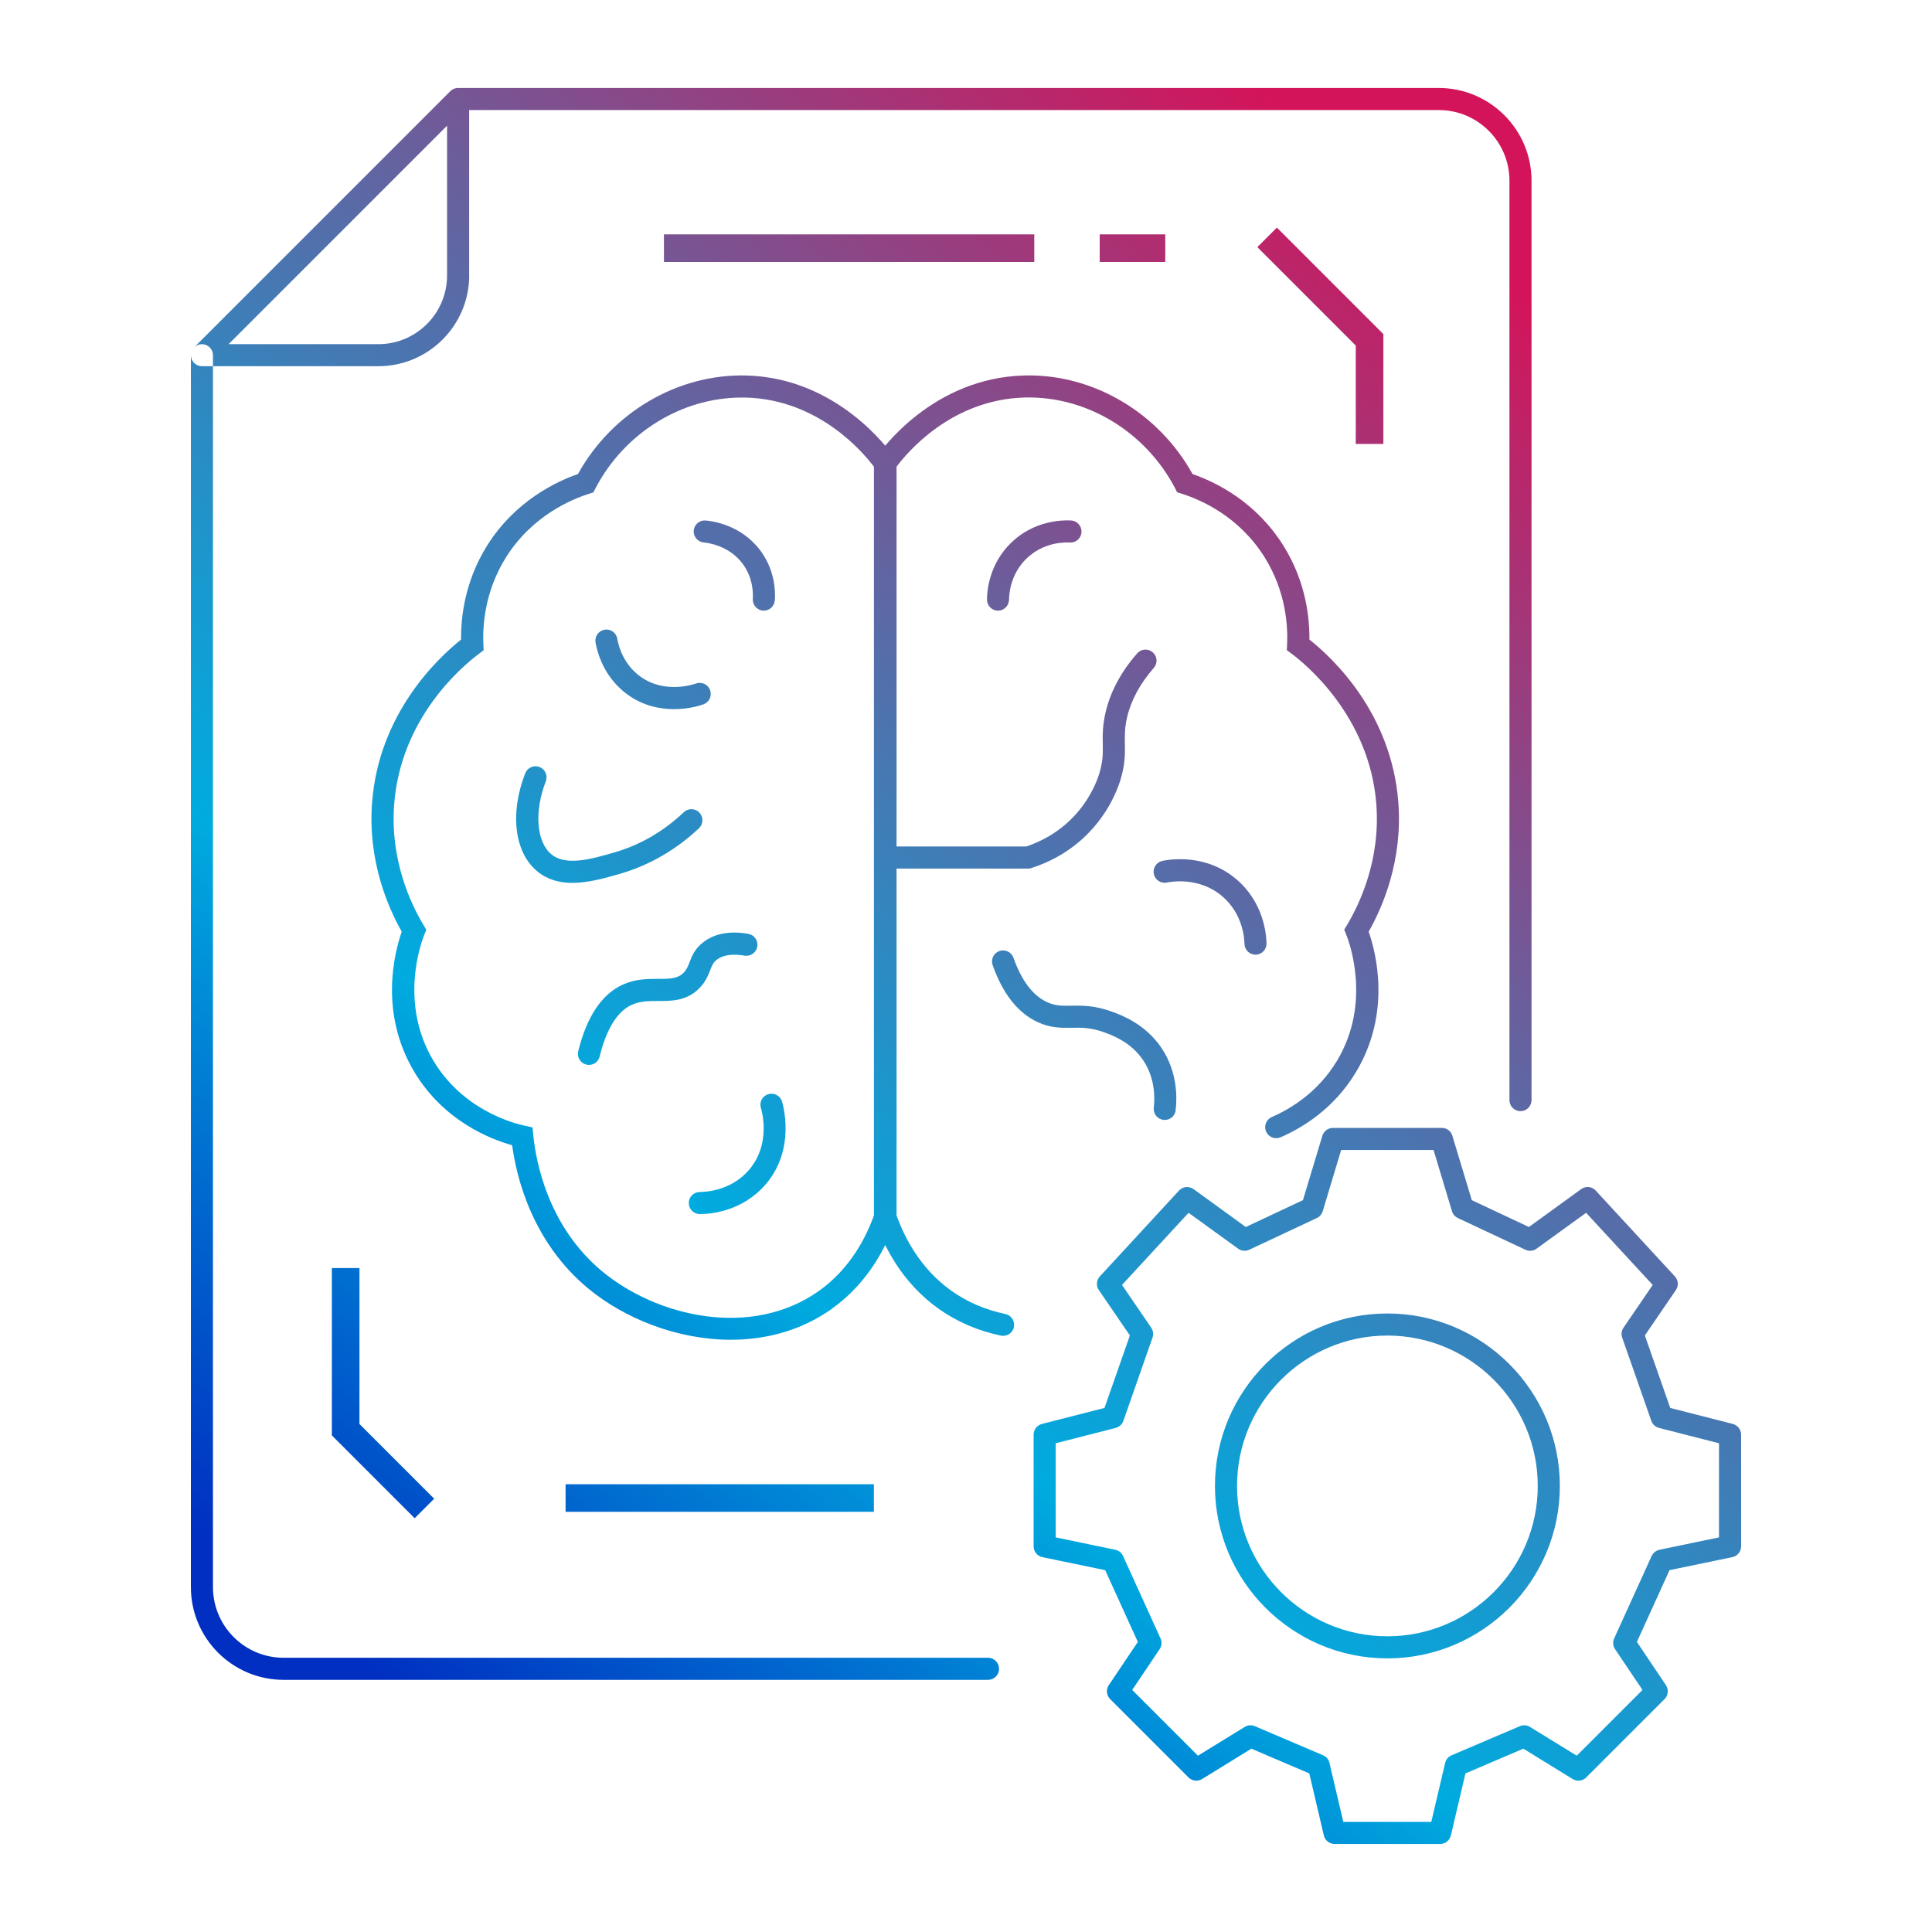 <svg xmlns="http://www.w3.org/2000/svg" xmlns:xlink="http://www.w3.org/1999/xlink" id="Ebene_1" data-name="Ebene 1" viewBox="0 0 350 350"><defs><style>      .cls-1 {        fill: url(#Unbenannter_Verlauf_14);      }    </style><linearGradient id="Unbenannter_Verlauf_14" data-name="Unbenannter Verlauf 14" x1="72.7" y1="306.98" x2="306.36" y2="9.93" gradientUnits="userSpaceOnUse"><stop offset="0" stop-color="#002fc1"></stop><stop offset=".15" stop-color="#0072d1"></stop><stop offset=".27" stop-color="#00abdf"></stop><stop offset=".36" stop-color="#1899cf"></stop><stop offset=".54" stop-color="#576ca8"></stop><stop offset=".8" stop-color="#bb2569"></stop><stop offset=".86" stop-color="#d4145a"></stop></linearGradient></defs><path class="cls-1" d="M178.99,304.32H51.37c-9.26,0-16.79-7.54-16.79-16.8V64.35c0-1.1.9-2,2-2s2,.9,2,2v223.17c0,7.06,5.74,12.8,12.79,12.8h127.62c1.1,0,2,.9,2,2s-.9,2-2,2ZM277.45,199.3V32.73c0-9.26-7.54-16.79-16.8-16.79H82.99c-1.1,0-2,.9-2,2s.9,2,2,2h177.66c7.06,0,12.8,5.74,12.8,12.79v166.57c0,1.1.9,2,2,2s2-.9,2-2ZM84.99,49.9v-31.96c0-.81-.49-1.54-1.23-1.85-.75-.31-1.61-.14-2.18.43l-46.41,46.41c-.57.57-.74,1.43-.43,2.18.31.75,1.04,1.23,1.85,1.23h31.96c9.07,0,16.45-7.38,16.45-16.45ZM80.99,22.77v27.13c0,6.87-5.58,12.45-12.45,12.45h-27.13l39.58-39.58ZM150.72,237.08c6.67-4.76,9.99-11.46,11.6-16.24l.1-.31V83.44l-.35-.51c-1.02-1.48-10.42-14.51-26.96-14.91-12.36-.28-24.23,6.69-30.41,17.86-3.74,1.29-11.35,4.79-16.46,12.97-4.09,6.53-4.76,13.11-4.71,17.01-4.35,3.48-14.88,13.46-16.12,29.48-.81,10.5,2.81,18.92,5.37,23.44-1.3,3.72-4.17,14.66,2.3,25.44,5.3,8.83,13.72,12.14,17.7,13.25.79,5.85,3.63,17.51,13.72,25.9,6.65,5.53,16.27,9.34,25.9,9.34,6.38,0,12.78-1.67,18.32-5.62ZM135.02,72.02c13.4.32,21.51,10.11,23.41,12.68v135.18c-1.46,4.19-4.37,9.91-10.03,13.95-12.27,8.75-29.42,4.71-39.33-3.53-9.84-8.18-11.99-19.95-12.46-24.62l-.14-1.44-1.42-.31c-2.56-.56-11.3-3.06-16.52-11.75-6.32-10.54-2.17-21.6-1.67-22.83l.37-.92-.51-.85c-2.32-3.86-6.08-11.83-5.31-21.91,1.2-15.48,12.06-24.76,15.36-27.23l.85-.64-.05-1.06c-.15-3.2.17-9.51,4.08-15.75,4.8-7.67,12.12-10.62,15.05-11.53l.79-.25.38-.74c5.25-10.05,15.6-16.45,26.49-16.45.22,0,.45,0,.67,0ZM183.67,240.41c.23-1.08-.47-2.14-1.55-2.37-3.62-.75-6.91-2.17-9.79-4.22-5.67-4.05-8.57-9.76-10.02-13.95V84.69c1.89-2.56,9.96-12.35,23.4-12.68,11.16-.26,21.81,6.19,27.17,16.44l.38.73.79.25c3.64,1.15,10.44,4.17,15.05,11.53,3.9,6.24,4.22,12.55,4.07,15.75l-.05,1.07.86.64c2.35,1.74,14.12,11.25,15.35,27.23.78,10.07-2.99,18.05-5.3,21.91l-.51.85.37.92c.49,1.23,4.65,12.29-1.67,22.82-3.41,5.67-8.31,8.68-11.82,10.21-1.01.44-1.48,1.62-1.04,2.63.44,1.01,1.62,1.48,2.63,1.04,4.05-1.76,9.7-5.23,13.66-11.81,6.47-10.78,3.6-21.72,2.3-25.44,2.56-4.52,6.18-12.94,5.37-23.43-1.24-16.11-11.76-26.04-16.11-29.49.05-3.89-.62-10.48-4.71-17.01-4.98-7.95-12.16-11.48-16.46-12.97-6.18-11.16-18.07-18.17-30.42-17.86-16.58.4-25.94,13.43-26.95,14.91l-.35.51v137.09l.1.31c1.6,4.78,4.91,11.47,11.6,16.24,3.34,2.37,7.14,4.01,11.3,4.88.14.03.27.04.41.04.93,0,1.76-.65,1.96-1.59ZM140.38,108.75c.11-1.83-.06-5.41-2.48-8.8-3.37-4.72-8.55-5.53-10.05-5.66-1.1-.1-2.07.71-2.17,1.81-.1,1.1.71,2.07,1.81,2.17.77.07,4.71.58,7.15,4,1.7,2.39,1.82,4.93,1.74,6.23-.07,1.1.77,2.05,1.87,2.12.04,0,.08,0,.12,0,1.05,0,1.93-.82,1.99-1.88ZM127.45,127.59c1.04-.38,1.57-1.53,1.19-2.57-.38-1.04-1.53-1.57-2.57-1.19-.23.08-5.56,1.98-10.04-1.25-3.12-2.25-3.98-5.55-4.2-6.87-.19-1.09-1.22-1.82-2.31-1.63-1.09.19-1.82,1.22-1.63,2.31.31,1.8,1.49,6.32,5.8,9.44,2.86,2.07,5.91,2.64,8.41,2.64,2.82,0,4.94-.73,5.35-.88ZM112.37,158.28c5.23-1.51,10.16-4.36,14.26-8.24.8-.76.83-2.03.07-2.83s-2.03-.83-2.83-.07c-3.69,3.5-7.93,5.95-12.61,7.3-4.06,1.17-8.66,2.5-11.33.36-2.75-2.2-3.19-7.78-1.05-13.26.4-1.03-.11-2.19-1.14-2.59-1.03-.4-2.19.11-2.59,1.14-2.85,7.29-1.94,14.46,2.27,17.83,1.86,1.49,4.03,2.02,6.28,2.02,2.92,0,5.97-.88,8.66-1.65ZM108.63,191.4c1.24-5.02,3.2-8.18,5.83-9.37,1.52-.69,3.1-.69,4.78-.69,2.42.01,5.15,0,7.43-2.29,1.15-1.16,1.61-2.34,1.98-3.28.35-.89.55-1.43,1.26-1.95,1.13-.83,2.8-1.06,4.97-.7,1.09.19,2.12-.55,2.31-1.64s-.55-2.12-1.64-2.31c-3.28-.56-5.98-.08-8.01,1.42-1.65,1.21-2.19,2.6-2.62,3.72-.29.75-.52,1.35-1.08,1.91-1.05,1.06-2.38,1.12-4.59,1.11-1.94,0-4.14,0-6.44,1.05-3.8,1.73-6.51,5.79-8.06,12.06-.26,1.07.39,2.16,1.46,2.42.16.04.32.06.48.06.9,0,1.72-.61,1.94-1.52ZM138.7,214.57c5.58-6.49,3.07-14.69,2.96-15.04-.33-1.05-1.46-1.64-2.51-1.3-1.05.33-1.64,1.46-1.3,2.51.08.26,1.97,6.41-2.18,11.22-3.25,3.78-7.92,3.98-8.87,3.98,0,0-.02,0-.02,0-1.1,0-2,.89-2,1.99,0,1.1.89,2,1.99,2.01h.03c1.75,0,7.63-.4,11.9-5.38ZM182.8,108.63c0-1.03.25-4.62,3.16-7.44,3.04-2.94,6.78-2.97,7.85-2.91,1.1.08,2.05-.78,2.11-1.88.06-1.1-.78-2.05-1.88-2.11-1.49-.09-6.66-.04-10.86,4.03-4.04,3.91-4.38,8.87-4.38,10.3,0,1.1.89,2,1.99,2.01h0c1.1,0,1.99-.89,2-1.99ZM186.84,157.25c2.8-.88,6.9-2.72,10.5-6.5,3.46-3.61,4.99-7.41,5.6-9.34.91-2.9.87-4.83.84-6.7-.02-1.45-.05-2.83.4-4.76.73-3.11,2.36-6.12,4.84-8.95.73-.83.65-2.09-.18-2.82-.83-.73-2.09-.65-2.82.18-2.92,3.32-4.85,6.92-5.73,10.68-.57,2.42-.54,4.18-.51,5.74.03,1.69.05,3.16-.66,5.44-.4,1.29-1.67,4.64-4.67,7.77-2.9,3.04-6.19,4.58-8.53,5.36h-25.5c-1.1,0-2,.9-2,2s.9,2,2,2h26.12l.29-.09ZM227.48,172.95c1.1-.02,1.98-.93,1.96-2.04-.03-1.65-.5-7.35-5.37-11.55-5.56-4.8-12.22-3.67-13.5-3.4-1.08.23-1.77,1.3-1.54,2.38.23,1.08,1.29,1.77,2.38,1.54.58-.13,5.83-1.12,10.05,2.52,3.61,3.12,3.96,7.36,3.99,8.59.02,1.09.91,1.96,2,1.96.01,0,.02,0,.04,0ZM212.98,201.12c.28-2.38.31-7.01-2.59-11.31-2.9-4.29-7.19-5.89-8.81-6.49-3.22-1.2-5.6-1.16-7.52-1.13-1.68.03-2.89.05-4.41-.66-2.56-1.19-4.59-3.89-6.05-8.02-.37-1.04-1.51-1.59-2.55-1.22-1.04.37-1.59,1.51-1.22,2.55,1.83,5.19,4.57,8.66,8.14,10.32,2.35,1.09,4.29,1.06,6.16,1.03,1.82-.03,3.55-.06,6.06.88,1.41.52,4.71,1.75,6.89,4.98,2.18,3.23,2.15,6.78,1.94,8.61-.13,1.1.66,2.09,1.76,2.22.08,0,.16.01.23.01,1,0,1.87-.75,1.98-1.77ZM262.84,332.51l2.64-11.24,10.49-4.48,8.93,5.5c.79.49,1.81.37,2.46-.29l14.19-14.19c.68-.68.78-1.74.25-2.53l-5.26-7.83,5.91-13,11.38-2.36c.93-.19,1.59-1.01,1.59-1.96v-20.23c0-.91-.62-1.71-1.5-1.94l-11.34-2.9-4.6-13.13,5.62-8.22c.53-.77.45-1.8-.18-2.48l-14.34-15.55c-.69-.75-1.82-.86-2.64-.26l-9.46,6.86-10.35-4.86-3.52-11.67c-.25-.85-1.03-1.42-1.92-1.42h-19.71c-.88,0-1.66.58-1.92,1.42l-3.52,11.67-10.35,4.86-9.46-6.86c-.82-.59-1.96-.48-2.64.26l-14.34,15.55c-.63.69-.71,1.72-.18,2.48l5.62,8.22-4.6,13.13-11.34,2.9c-.88.23-1.5,1.02-1.5,1.94v20.23c0,.95.67,1.77,1.59,1.96l11.38,2.36,5.91,13-5.26,7.83c-.53.79-.43,1.85.25,2.53l14.19,14.19c.65.65,1.67.77,2.46.29l8.93-5.5,10.49,4.48,2.64,11.24c.21.9,1.02,1.54,1.95,1.54h19.11c.93,0,1.73-.64,1.95-1.54ZM240.86,319.37c-.15-.62-.58-1.13-1.16-1.38l-12.38-5.28c-.6-.25-1.28-.2-1.83.14l-8.47,5.21-11.91-11.91,4.97-7.39c.39-.58.45-1.31.16-1.94l-6.79-14.94c-.26-.58-.79-1-1.42-1.13l-10.78-2.24v-17.05l10.87-2.78c.65-.17,1.17-.65,1.39-1.28l5.28-15.09c.21-.6.12-1.26-.24-1.79l-5.29-7.74,12.06-13.07,8.98,6.5c.59.43,1.36.5,2.02.19l12.23-5.74c.51-.24.9-.69,1.07-1.23l3.34-11.1h16.74l3.34,11.1c.16.54.55.99,1.07,1.23l12.23,5.74c.66.31,1.43.24,2.02-.19l8.98-6.5,12.06,13.07-5.29,7.74c-.36.52-.45,1.19-.24,1.79l5.28,15.09c.22.63.74,1.11,1.39,1.28l10.87,2.78v17.05l-10.78,2.24c-.62.13-1.15.55-1.42,1.13l-6.79,14.94c-.29.63-.23,1.37.16,1.94l4.97,7.39-11.91,11.91-8.47-5.21c-.55-.34-1.24-.39-1.83-.14l-12.38,5.28c-.59.25-1.02.76-1.16,1.38l-2.51,10.68h-15.94l-2.51-10.68ZM282.58,269.19c0-17.22-14.01-31.24-31.24-31.24s-31.24,14.01-31.24,31.24,14.01,31.24,31.24,31.24,31.24-14.01,31.24-31.24ZM278.58,269.19c0,15.02-12.22,27.24-27.24,27.24s-27.24-12.22-27.24-27.24,12.22-27.24,27.24-27.24,27.24,12.22,27.24,27.24ZM187.37,42.46h-67.09v5h67.09v-5ZM211.1,42.46h-11.88v5h11.88v-5ZM250.62,60.53l-19.3-19.3-3.54,3.54,17.83,17.83v17.83h5v-19.9ZM78.65,271.5l-13.53-13.53v-28.25h-5v30.32l15,15,3.54-3.54ZM158.31,268.88h-55.85v5h55.85v-5Z"></path></svg>